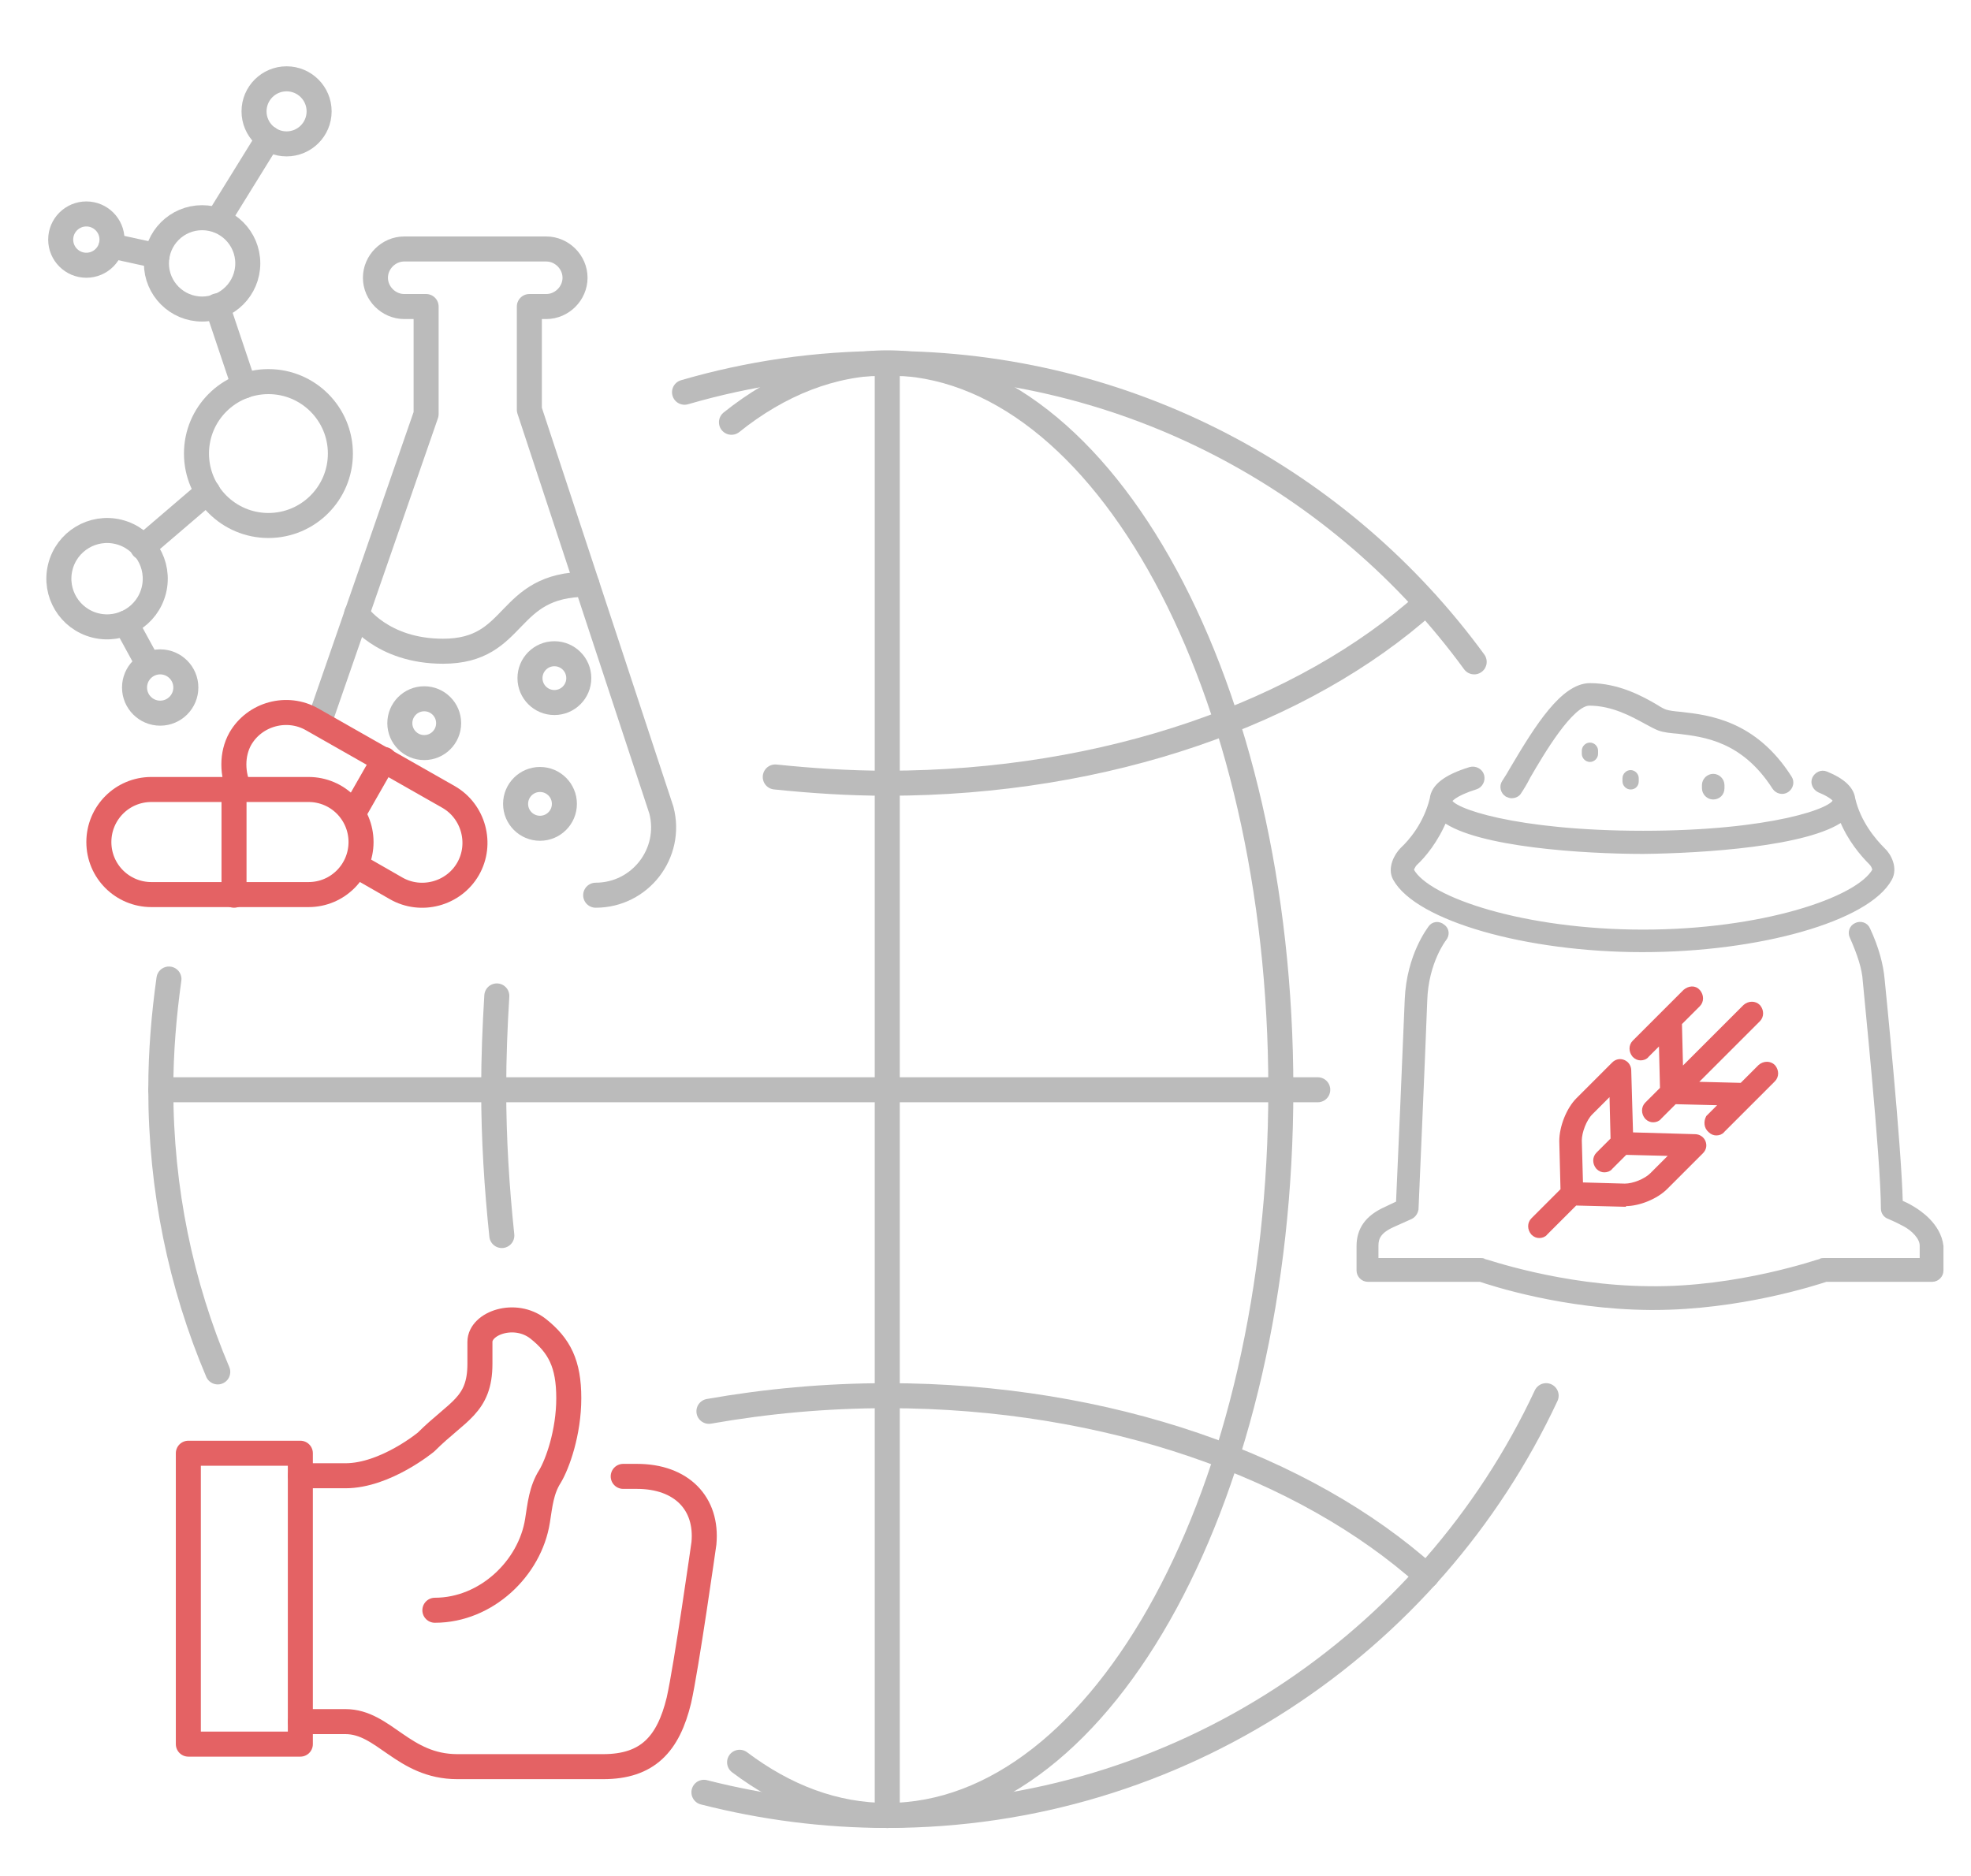 <?xml version="1.0" encoding="utf-8"?>
<!-- Generator: Adobe Illustrator 24.1.0, SVG Export Plug-In . SVG Version: 6.00 Build 0)  -->
<svg version="1.1" id="Layer_1" xmlns="http://www.w3.org/2000/svg" xmlns:xlink="http://www.w3.org/1999/xlink" x="0px" y="0px"
	 viewBox="0 0 315 299.9" style="enable-background:new 0 0 315 299.9;" xml:space="preserve">
<style type="text/css">
	.st0{fill:none;stroke:#BBBBBB;stroke-width:4;stroke-linecap:round;stroke-linejoin:round;stroke-miterlimit:10;}
	.st1{fill:none;stroke:#E46264;stroke-width:4;stroke-linecap:round;stroke-linejoin:round;stroke-miterlimit:10;}
	.st2{fill:#BBBBBB;stroke:#BBBBBB;stroke-miterlimit:10;}
	.st3{fill:#E46264;stroke:#E46264;stroke-miterlimit:10;}
	.st4{fill:#BBBBBB;}
</style>
<g id="pencil">
</g>
<g>
	<g>
		<path class="st0" d="M95.2,143.1c7.1,0,12.3-6.7,10.5-13.6l-21.1-64V49h2.7c2.5,0,4.6-2.1,4.6-4.6c0-2.5-2.1-4.6-4.6-4.6h-0.2
			H65.6h-1c-2.5,0-4.6,2.1-4.6,4.6c0,2.5,2.1,4.6,4.6,4.6h3.5v17.2L51,115.5"/>
		<path class="st0" d="M57,98.1c0,0,4,6,13.8,6c12.1,0,9.8-10.7,23-10.7"/>
		<circle class="st0" cx="88.6" cy="108.4" r="3.9"/>
		<circle class="st0" cx="86.3" cy="128.5" r="3.9"/>
		<circle class="st0" cx="67.8" cy="115.6" r="3.9"/>
	</g>
	<g>
		<circle class="st0" cx="42.9" cy="72.5" r="11.5"/>
		<circle class="st0" cx="32.3" cy="42.1" r="7.3"/>
		<circle class="st0" cx="45.8" cy="17.8" r="5.2"/>
		<circle class="st0" cx="13.8" cy="38.3" r="4.1"/>
		<ellipse transform="matrix(0.24 -0.971 0.971 0.24 -76.908 86.883)" class="st0" cx="17.1" cy="92.6" rx="7.7" ry="7.7"/>
		<line class="st0" x1="42.9" y1="22.1" x2="34.8" y2="35.2"/>
		<line class="st0" x1="39" y1="61.7" x2="34.7" y2="48.9"/>
		<line class="st0" x1="22.8" y1="87.5" x2="33.2" y2="78.6"/>
		<line class="st0" x1="25.1" y1="40.9" x2="17.8" y2="39.3"/>
		<circle class="st0" cx="25.6" cy="109.9" r="4.1"/>
		<line class="st0" x1="20.1" y1="99.6" x2="23.7" y2="106.2"/>
	</g>
	<g>
		<path class="st1" d="M49.3,126.2H24.2c-4.7,0-8.4,3.8-8.4,8.4v0c0,4.7,3.8,8.4,8.4,8.4h25.1c4.7,0,8.4-3.8,8.4-8.4v0
			C57.7,130,54,126.2,49.3,126.2z"/>
		<line class="st1" x1="37.4" y1="126.2" x2="37.4" y2="143.1"/>
	</g>
	<g>
		<path class="st1" d="M57.2,138.5l6.1,3.5c4,2.3,9.2,0.9,11.5-3.1l0,0c2.3-4,0.9-9.2-3.1-11.5l-21.8-12.4c-4-2.3-9.2-0.9-11.5,3.1
			l0,0c-1.4,2.5-1.3,5.7-0.1,8.2"/>
		<line class="st1" x1="61.4" y1="121.4" x2="56.6" y2="129.8"/>
	</g>
</g>
<g>
	<path class="st0" d="M34.8,219.3c-5.9-13.9-9.1-29.2-9.1-45.2c0-6,0.5-11.9,1.3-17.6"/>
	<path class="st0" d="M247.1,223.1c-18.5,39.6-58.7,67.1-105.3,67.1c-10.1,0-19.9-1.3-29.3-3.7"/>
	<path class="st0" d="M109.4,62.7c10.3-3,21.1-4.6,32.4-4.6c38.5,0,72.7,18.8,93.8,47.7"/>
	<path class="st0" d="M80.2,197.5c-0.8-7.6-1.3-15.4-1.3-23.4c0-5.1,0.2-10,0.5-14.9"/>
	<path class="st0" d="M116.9,67.5c7.6-6.1,16.1-9.5,24.9-9.5c34.7,0,62.9,52,62.9,116.1s-28.2,116.1-62.9,116.1
		c-8.4,0-16.3-3-23.6-8.5"/>
	<path class="st0" d="M113.3,225.6c9.1-1.6,18.6-2.5,28.5-2.5c35.4,0,66.8,11.4,86.2,28.8"/>
	<path class="st0" d="M123.9,124.2c5.8,0.6,11.8,1,17.8,1c35.4,0,66.8-11.4,86.2-28.8"/>
	<line class="st0" x1="25.7" y1="174.2" x2="210.6" y2="174.2"/>
	<line class="st0" x1="141.8" y1="290.2" x2="141.8" y2="58.1"/>
</g>
<g>
	<path class="st2" d="M262.6,133.3c-20.4,0-31-3.7-31-5.3c0-0.2,0.7-1.2,4.2-2.3c0.7-0.2,1.1-1,0.9-1.7c-0.2-0.7-1-1.1-1.7-0.9
		c-3.9,1.2-5.8,2.7-6,4.6c-1,4.1-3.4,6.9-4.8,8.2c-0.9,0.9-2,2.9-1.1,4.5c3.5,6.3,20.8,11.3,39.4,11.3c18.6,0,35.9-4.9,39.4-11.3
		c0.9-1.6-0.1-3.6-1.1-4.5c-1.4-1.4-3.9-4.3-4.8-8.2c-0.2-1.5-1.5-2.8-4.2-3.9c-0.7-0.3-1.4,0.1-1.7,0.7c-0.3,0.7,0.1,1.4,0.7,1.7
		c2.2,0.9,2.6,1.6,2.6,1.7C293.6,129.6,283,133.3,262.6,133.3z M294.4,130.8c1.3,3.3,3.4,5.7,4.7,7c0.5,0.5,0.7,1.2,0.6,1.4
		c-2.7,4.8-18.2,9.9-37.1,9.9c-18.9,0-34.5-5.1-37.1-9.9c-0.1-0.2,0.2-0.9,0.6-1.3c1.3-1.2,3.3-3.6,4.7-7c5.4,4,22.2,5.1,31.8,5.1
		C272.2,135.9,289,134.8,294.4,130.8z"/>
	<path class="st2" d="M305.6,193.3c-0.8-0.5-1.5-0.8-2-1c-0.2-9-2.8-34.7-2.9-35.7c-0.2-2.3-0.9-5-2.3-8c-0.3-0.7-1.1-0.9-1.7-0.6
		c-0.7,0.3-0.9,1.1-0.6,1.7c1.2,2.7,2,5.1,2.1,7.1c0,0.3,2.9,28.4,2.9,36.4c0,0.5,0.3,1,0.9,1.2c0,0,1,0.4,2.5,1.2
		c1.3,0.7,2.8,2.1,2.8,3.5v2.5h-15.9c-0.1,0-0.3,0-0.4,0.1c-0.1,0-13.2,4.6-27.4,4.4c-14.2-0.1-26.3-4.4-26.5-4.4
		c-0.1-0.1-0.3-0.1-0.4-0.1h-16.9v-2.5c0-1.3,0.5-2.4,2.7-3.4l2.9-1.3c0.4-0.2,0.7-0.6,0.8-1.1c0-0.2,1.1-25,1.4-33.4
		c0.2-6.2,3.1-9.9,3.1-9.9c0.5-0.6,0.4-1.4-0.2-1.8c-0.6-0.5-1.4-0.4-1.8,0.2c-0.1,0.2-3.4,4.3-3.7,11.4c-0.3,7.6-1.2,28.3-1.4,32.6
		l-2.1,1c-2.9,1.3-4.2,3.2-4.2,5.8v3.9c0,0.7,0.6,1.3,1.3,1.3h18c1.8,0.6,13.3,4.4,27.1,4.5c0.2,0,0.4,0,0.6,0
		c13.6,0,25.7-3.9,27.5-4.5h17c0.7,0,1.3-0.6,1.3-1.3v-3.9C309.7,195.9,306.6,193.9,305.6,193.3z"/>
	<path class="st2" d="M268.7,114.3c-1.1-0.1-2-0.2-2.6-0.4c-0.3-0.1-0.9-0.4-1.5-0.8c-2.2-1.3-6-3.4-10.5-3.4h0
		c-4.2,0-8.3,6.5-12.2,13.1c-0.5,0.9-1,1.7-1.4,2.3c-0.4,0.6-0.2,1.4,0.4,1.8c0.2,0.1,0.5,0.2,0.7,0.2c0.4,0,0.9-0.2,1.1-0.6
		c0.4-0.6,0.9-1.4,1.4-2.4c2.2-3.8,6.9-11.8,9.9-11.8h0c3.8,0,7,1.8,9.2,3c0.9,0.5,1.5,0.8,2,1c0.8,0.3,1.9,0.4,3.1,0.5
		c4.1,0.5,10.4,1.2,15.4,9c0.4,0.6,1.2,0.8,1.8,0.4c0.6-0.4,0.8-1.2,0.4-1.8C280.3,115.6,273,114.8,268.7,114.3z"/>
	<path class="st3" d="M259.8,192.3c2.1,0,4.8-1.1,6.3-2.6l5.7-5.7c0.4-0.4,0.5-0.9,0.3-1.4c-0.2-0.5-0.7-0.8-1.2-0.8l-10.4-0.3
		l-0.3-10.4c0-0.5-0.3-1-0.8-1.2c-0.5-0.2-1-0.1-1.4,0.3l-5.7,5.7c-1.5,1.5-2.6,4.3-2.6,6.5l0.2,7.9l-4.8,4.8
		c-0.5,0.5-0.5,1.3,0,1.9c0.3,0.3,0.6,0.4,0.9,0.4s0.7-0.1,0.9-0.4l4.8-4.8l7.9,0.2h0C259.7,192.3,259.8,192.3,259.8,192.3z
		 M252.5,189.5l-0.2-7.2c0-1.4,0.8-3.5,1.8-4.5l3.6-3.6l0.2,8l-2.4,2.4c-0.5,0.5-0.5,1.3,0,1.9c0.3,0.3,0.6,0.4,0.9,0.4
		c0.3,0,0.7-0.1,0.9-0.4l2.4-2.4l8,0.2l-3.6,3.6c-1,1-3,1.8-4.4,1.8c0,0-0.1,0-0.1,0L252.5,189.5z"/>
	<path class="st3" d="M273.4,180.6c0.3,0.3,0.6,0.4,0.9,0.4c0.3,0,0.7-0.1,0.9-0.4l8.1-8.1c0.5-0.5,0.5-1.3,0-1.9
		c-0.5-0.5-1.3-0.5-1.9,0l-3,3l-8-0.2l10.5-10.5c0.5-0.5,0.5-1.3,0-1.9c-0.5-0.5-1.3-0.5-1.9,0l-10.5,10.5l-0.2-8l3-3
		c0.5-0.5,0.5-1.3,0-1.9s-1.3-0.5-1.9,0l-8.1,8.1c-0.5,0.5-0.5,1.3,0,1.9c0.3,0.3,0.6,0.4,0.9,0.4c0.3,0,0.7-0.1,0.9-0.4l2.5-2.5
		l0.2,8l-2.5,2.5c-0.5,0.5-0.5,1.3,0,1.9c0.3,0.3,0.6,0.4,0.9,0.4c0.3,0,0.7-0.1,0.9-0.4l2.5-2.5l8,0.2l-2.5,2.5
		C272.8,179.3,272.8,180.1,273.4,180.6z"/>
	<path class="st4" d="M255.4,120.5V120c0-0.7-0.6-1.3-1.3-1.3c-0.7,0-1.3,0.6-1.3,1.3v0.5c0,0.7,0.6,1.3,1.3,1.3
		C254.8,121.8,255.4,121.2,255.4,120.5z"/>
	<path class="st4" d="M261.9,124.9v-0.5c0-0.7-0.6-1.3-1.3-1.3c-0.7,0-1.3,0.6-1.3,1.3v0.5c0,0.7,0.6,1.3,1.3,1.3
		C261.4,126.2,261.9,125.6,261.9,124.9z"/>
	<path class="st2" d="M275.1,126v-0.5c0-0.7-0.6-1.3-1.3-1.3c-0.7,0-1.3,0.6-1.3,1.3v0.5c0,0.7,0.6,1.3,1.3,1.3
		C274.5,127.3,275.1,126.8,275.1,126z"/>
</g>
<g>
	<path class="st1" d="M99.6,236h2.2c7.1,0,11.3,4.3,10.7,10.7c0,0-2.8,19.8-4,25.1c-1.7,7-5,10.6-12.1,10.6c0,0-21.5,0-23.3,0
		c-8.7,0-11.7-7.2-17.9-7.2H48"/>
	<path class="st1" d="M48,235.9h7.2c6.4,0,12.9-5.4,12.9-5.4c5-5,8.6-5.8,8.6-12.5v-3.5c0-3,5.6-5,9.3-2.1c3.4,2.7,4.9,5.6,4.9,11.1
		s-1.8,10.5-3,12.5c-1.4,2.2-1.6,4.6-2,7.1c-1.2,7.6-8.2,14.3-16.4,14.3"/>
	<rect x="30.1" y="232.3" class="st1" width="17.9" height="46.5"/>
</g>
</svg>
